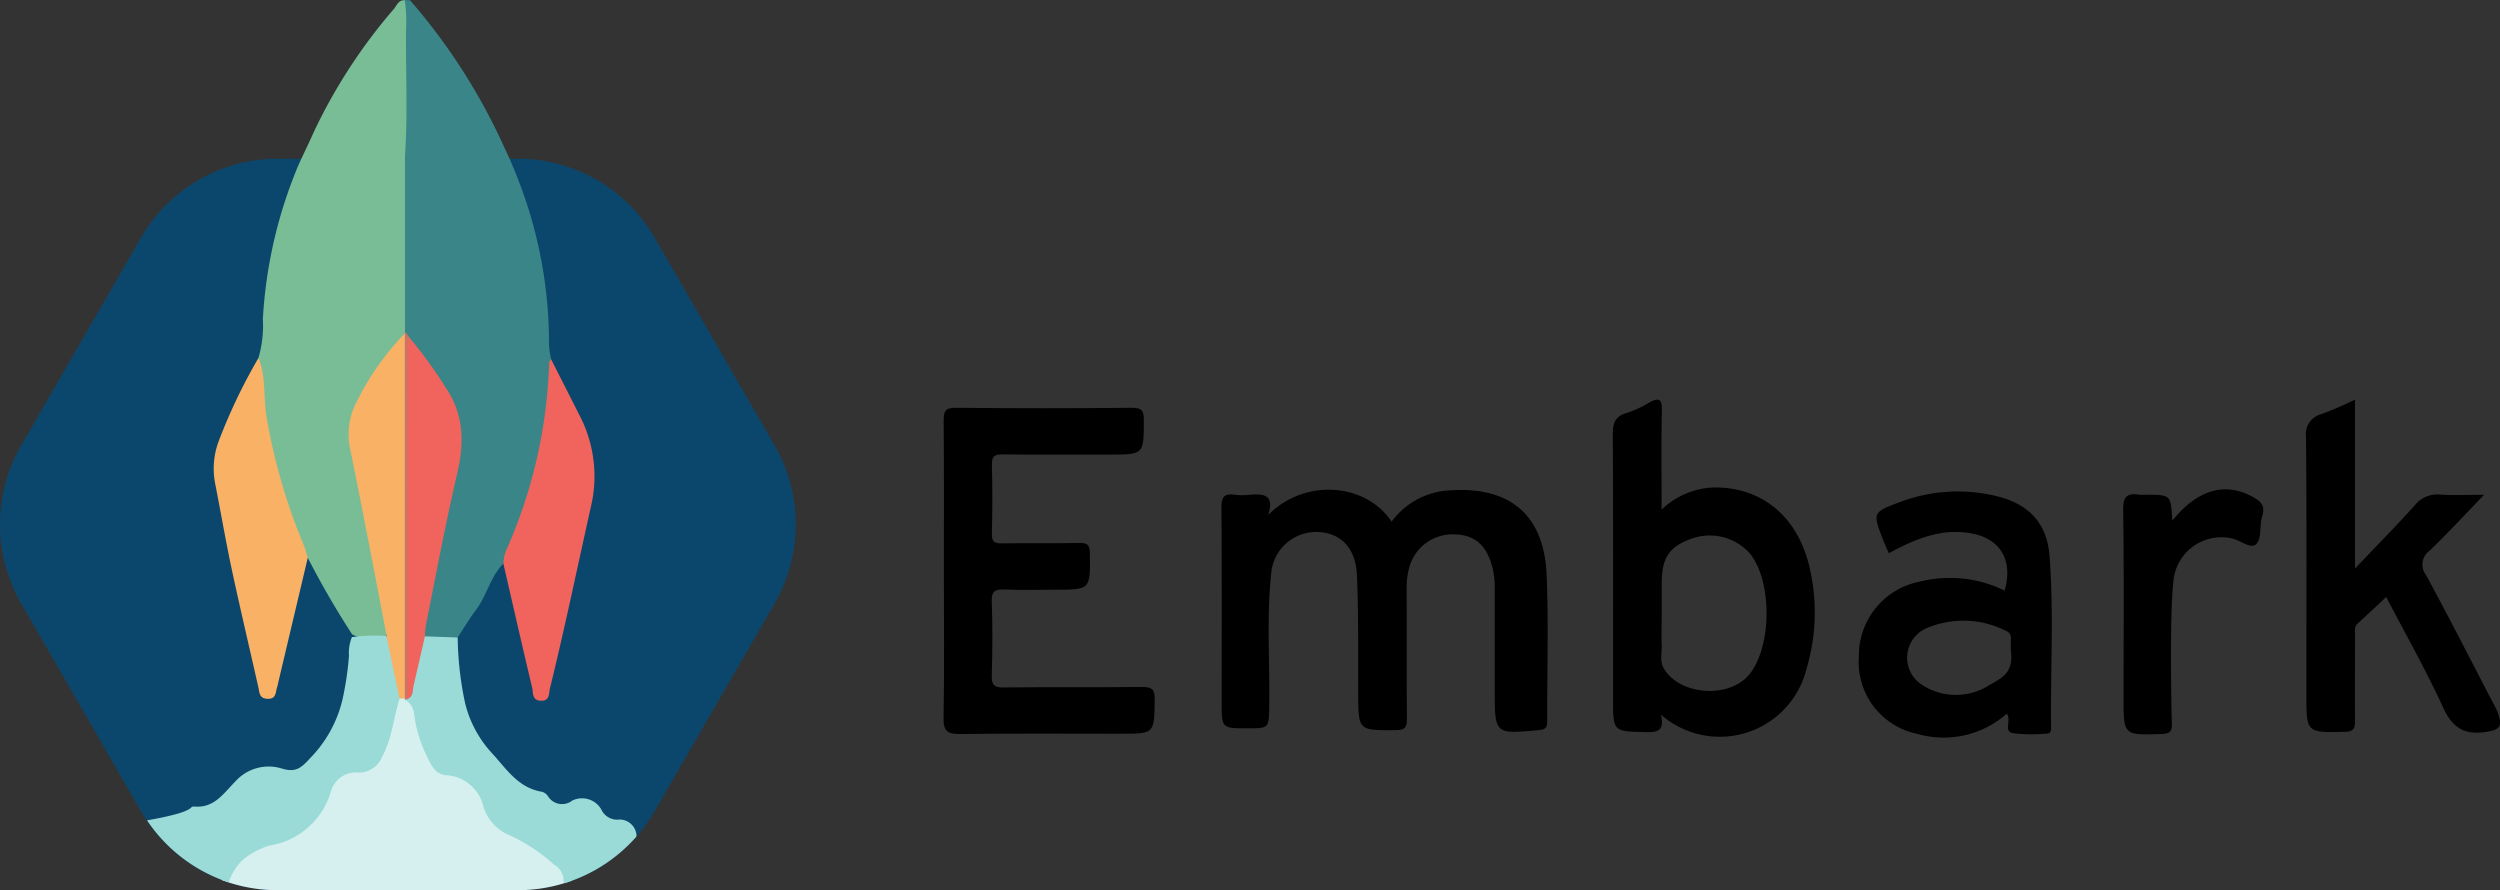 <svg xmlns="http://www.w3.org/2000/svg" width="213.081" height="75.87" viewBox="0 0 213.081 75.87">
  <rect x="0" y="0" width="213.081" height="75.87" fill="#333333" stroke="none"/>
  <g id="Layer_2" data-name="Layer 2" transform="translate(0.003 0.028)">
    <g id="Layer_1" data-name="Layer 1" transform="translate(-0.002 -0.028)">
      <path id="Path_74877" data-name="Path 74877" d="M44.136,54H23.683a13.46,13.46,0,0,0-11.667,6.732L1.8,78.444a13.46,13.46,0,0,0,0,13.46l10.215,17.711a13.46,13.46,0,0,0,11.667,6.727H44.136a13.46,13.46,0,0,0,11.658-6.731L66.019,91.9a13.46,13.46,0,0,0,0-13.46L55.791,60.732A13.46,13.46,0,0,0,44.136,54Z" transform="translate(0.002 -40.473)" fill="#0b476d"/>
      <path id="Path_74878" data-name="Path 74878" d="M145.848,14.5a38.377,38.377,0,0,1,2.942,14.85,7.369,7.369,0,0,0,.173,1.219c.29,6.2-1.432,11.925-4.066,17.443-1.1,1.109-1.4,2.691-2.313,3.918-.568.751-1.059,1.582-1.587,2.376a3.058,3.058,0,0,1-2.609.173c-.671-.523-.4-1.209-.273-1.84.894-4.572,1.753-9.149,2.754-13.7a6.76,6.76,0,0,0-.576-4.582,37.447,37.447,0,0,0-3.563-5.411,3.86,3.86,0,0,1-.513-1,55.362,55.362,0,0,1-.11-6.477c0-2.754-.14-5.486.1-8.227a5.546,5.546,0,0,0,.19-1.73c0-3.292-.02-7.869.015-11.164,0-.513-.2-.358.531-.358a51.282,51.282,0,0,1,7.711,11.838C145.062,12.728,145.477,13.552,145.848,14.5Z" transform="translate(-101.997 0.028)" fill="#398588"/>
      <path id="Path_74879" data-name="Path 74879" d="M100.314,13.331V28.3a1.85,1.85,0,0,1-.02.2,2.209,2.209,0,0,1-.618,1.062c-.336.423-.638.874-.986,1.287A10.492,10.492,0,0,0,96.436,41.06c1.024,3.756,1.6,7.644,2.343,11.48.11.573.463,1.207-.125,1.753a3.558,3.558,0,0,1-2.842-.18,73.627,73.627,0,0,1-3.791-6.542,4.273,4.273,0,0,1-1.177-2.161,45.911,45.911,0,0,1-3.07-13.991,5.03,5.03,0,0,0,.048-.866,9.735,9.735,0,0,0,.378-3.315A39.509,39.509,0,0,1,91.06,14.531c.328-.834.824-1.753,1.5-3.277A46.213,46.213,0,0,1,99.372.8c.25-.3.388-.781.924-.731a12.619,12.619,0,0,1,.11,2.459C100.366,6.133,100.562,9.736,100.314,13.331Z" transform="translate(-65.797 -0.042)" fill="#78bd96"/>
      <path id="Path_74880" data-name="Path 74880" d="M419.766,168.839c3.05-3.112,8.262-2.792,10.516.566a6.562,6.562,0,0,1,5.008-2.671c5.068-.328,7.977,2.093,8.2,7.166.183,4.164.035,8.34.055,12.519,0,.521-.145.706-.691.751-3.783.356-3.783.371-3.783-3.4v-8.635a7.2,7.2,0,0,0-.175-1.733c-.471-1.928-1.467-2.854-3.2-2.912a3.838,3.838,0,0,0-3.883,2.714,6.637,6.637,0,0,0-.25,1.975c.015,3.67-.015,7.341.025,11.016,0,.764-.185.976-.964.981-3.187.023-3.177.053-3.19-3.147-.015-3.335.033-6.675-.105-10.015-.1-2.386-1.395-3.67-3.385-3.728a3.85,3.85,0,0,0-3.931,3.593c-.4,3.738-.1,7.5-.163,11.247-.033,1.893,0,1.893-1.875,1.893-2.178,0-2.178,0-2.178-2.2,0-5.548.02-11.1-.02-16.642,0-.881.25-1.189,1.1-1.067a5.868,5.868,0,0,0,1.375,0C419.413,167.014,420.307,167.142,419.766,168.839Z" transform="translate(-311.672 -124.944)"/>
      <path id="Path_74881" data-name="Path 74881" d="M321.224,152.69c0-4.256.023-8.513-.018-12.769,0-.819.113-1.142,1.049-1.132q7.511.078,15.01,0c.866,0,1,.285,1,1.054,0,2.932.015,2.934-2.9,2.934-3.044,0-6.086.02-9.131-.015-.684,0-.934.145-.916.879.053,1.958.045,3.918,0,5.879-.015.669.193.836.839.824,2.208-.038,4.419.015,6.627-.033.726-.015.879.218.886.909.033,3.075.055,3.075-2.984,3.075-1.417,0-2.837.05-4.256-.018-.831-.04-1.159.13-1.124,1.057.078,2.081.063,4.169,0,6.259-.023.8.18,1.044,1.014,1.034,3.918-.048,7.839,0,11.768-.043.854,0,1.119.17,1.107,1.074-.043,2.912,0,2.912-2.9,2.912-4.544,0-9.088-.035-13.633.025-1.1.015-1.49-.2-1.465-1.4C321.274,161.03,321.224,156.869,321.224,152.69Z" transform="translate(-240.777 -104.033)"/>
      <path id="Path_74882" data-name="Path 74882" d="M789.186,136v14.4c1.823-1.918,3.505-3.62,5.1-5.391a2.444,2.444,0,0,1,2.166-.914c1.147.078,2.306.018,3.738.018-1.67,1.728-3.1,3.28-4.617,4.742a1.455,1.455,0,0,0-.341,2.091c1.933,3.538,3.756,7.136,5.616,10.711a8.9,8.9,0,0,1,.5,1c.456,1.237.158,1.5-1.087,1.683-1.835.25-2.8-.428-3.573-2.116-1.452-3.165-3.177-6.207-4.842-9.4-.851.8-1.632,1.537-2.426,2.253-.33.305-.228.694-.23,1.054,0,2.419-.027,4.84,0,7.261,0,.691-.168.911-.891.926-3.255.068-3.255.093-3.255-3.192,0-7.3.03-14.6-.03-21.9a1.773,1.773,0,0,1,1.337-2A29.006,29.006,0,0,0,789.186,136Z" transform="translate(-588.465 -101.942)"/>
      <path id="Path_74883" data-name="Path 74883" d="M104.14,251.518a12.026,12.026,0,0,0-3.222-2.328,5.327,5.327,0,0,1-3.182-3.29,3.092,3.092,0,0,0-2.534-2.151A2.736,2.736,0,0,1,93.116,242a15.123,15.123,0,0,1-.961-3.22,1.758,1.758,0,0,0-.9-1.4,1.067,1.067,0,0,0-.376-.1.673.673,0,0,0-.523.225,3.408,3.408,0,0,0-.471,1.412,12.98,12.98,0,0,1-1.087,3.317,1.914,1.914,0,0,1-1.647,1.154,3,3,0,0,0-2.892,2.2,5.676,5.676,0,0,1-4.351,3.886,7.409,7.409,0,0,0-3.157,1.725,7.122,7.122,0,0,0-1.329,1.667,13.445,13.445,0,0,0,4.8.871h20.453a13.444,13.444,0,0,0,4.609-.816C105.209,252.372,104.473,251.816,104.14,251.518Z" transform="translate(-56.536 -177.864)" fill="#d6f0ef"/>
      <path id="Path_74884" data-name="Path 74884" d="M58.182,235.5a6.544,6.544,0,0,1,2.286-1.252,6.5,6.5,0,0,0,5.29-4.682,2.2,2.2,0,0,1,2.313-1.547,2.121,2.121,0,0,0,2.026-1.334c.859-1.567.971-3.33,1.5-4.982.376-1.64-.341-3.14-.621-4.692a.814.814,0,0,0-.538-.633,13.814,13.814,0,0,0-2.912.1,3.494,3.494,0,0,0-.25,1.577,26.29,26.29,0,0,1-.571,3.818,10.6,10.6,0,0,1-2.742,4.922c-.806.9-1.282,1.237-2.464.866a3.8,3.8,0,0,0-3.9,1.109c-1.042,1.057-1.825,2.318-3.555,2.141a.328.328,0,0,0-.225.1c-.416.411-2,.771-3.756,1.082a13.46,13.46,0,0,0,6.968,5.288A4.576,4.576,0,0,1,58.182,235.5Z" transform="translate(-37.533 -162.173)" fill="#9adbd8"/>
      <path id="Path_74885" data-name="Path 74885" d="M155.934,232.216a1.475,1.475,0,0,1-1.37-.824,1.889,1.889,0,0,0-2.5-.8,1.41,1.41,0,0,1-2.078-.388.939.939,0,0,0-.5-.363c-1.965-.323-2.939-1.818-4.159-3.177a9.671,9.671,0,0,1-2.4-4.4,28.241,28.241,0,0,1-.628-5.573l-2.784-.1c-.676.25-.6.921-.751,1.45a26.778,26.778,0,0,1-.841,3.59,1.629,1.629,0,0,0-.125.366,1.5,1.5,0,0,1,.781,1.167,11.357,11.357,0,0,0,1,3.453c.383.751.709,1.733,1.718,1.808a3.468,3.468,0,0,1,3.2,2.691,3.863,3.863,0,0,0,2.3,2.466,14.9,14.9,0,0,1,3.723,2.471,1.6,1.6,0,0,1,.806,1.457c.02,0,.045.045.073.125A13.465,13.465,0,0,0,157.5,233.7a.938.938,0,0,1,.043-.1A1.444,1.444,0,0,0,155.934,232.216Z" transform="translate(-103.291 -162.355)" fill="#9adbd8"/>
      <path id="Path_74886" data-name="Path 74886" d="M726.957,169.224c2.193-2.717,4.562-3.337,6.943-1.98.666.381.976.751.721,1.58s-.032,1.888-.5,2.381-1.367-.333-2.113-.476a4.107,4.107,0,0,0-4.972,3.818c-.311,2.724-.16,10.766-.118,12.005.022.661-.218.829-.861.849-3.255.11-3.255.13-3.255-3.055,0-5.338.043-10.678-.033-16.024-.017-1.162.343-1.482,1.392-1.314a3.991,3.991,0,0,0,.626,0C726.832,167.021,726.832,167.021,726.957,169.224Z" transform="translate(-541.806 -124.843)"/>
      <path id="Path_74887" data-name="Path 74887" d="M76.56,121.8c.678,1.69.378,3.505.724,5.258a50.174,50.174,0,0,0,3.087,10.593c.165.376.25.781.391,1.174l-2.5,10.558c-.038.163-.065.328-.118.486-.145.436-.058,1.029-.839.989-.679-.035-.663-.533-.751-.951-.751-3.325-1.535-6.647-2.253-9.982-.521-2.441-.944-4.9-1.425-7.353a6.715,6.715,0,0,1,.25-3.565A47.667,47.667,0,0,1,76.56,121.8Z" transform="translate(-54.527 -91.298)" fill="#f9b166"/>
      <path id="Path_74888" data-name="Path 74888" d="M171.35,139.631a4.17,4.17,0,0,1,.163-.964,42.482,42.482,0,0,0,3.741-16.146c0-.11.1-.22.155-.33q1.213,2.389,2.424,4.78a11.244,11.244,0,0,1,.971,7.842c-1.152,5.15-2.221,10.318-3.483,15.445-.108.436,0,1.087-.779,1.057s-.638-.7-.739-1.117C172.965,146.679,172.164,143.154,171.35,139.631Z" transform="translate(-128.448 -91.59)" fill="#f0645d"/>
      <path id="Path_74889" data-name="Path 74889" d="M139.109,140.5c-.32,1.4-.638,2.8-.964,4.194-.1.418,0,.924-.521,1.157a2.013,2.013,0,0,1-.328-1.425V116.577c0-.523-.25-1.212.533-1.487a39.543,39.543,0,0,1,3.067,4.236c1.562,2.321,1.572,4.74.946,7.381-1,4.279-1.8,8.61-2.666,12.922A7.764,7.764,0,0,0,139.109,140.5Z" transform="translate(-102.892 -86.268)" fill="#f0645d"/>
      <path id="Path_74890" data-name="Path 74890" d="M137,113.411c-.361.441-.185.961-.188,1.442q-.028,14.659-.03,29.319l-.228.053v-.105a5.053,5.053,0,0,1-.4-2.676q-.025-13.252-.013-26.5a3.963,3.963,0,0,1,.408-1.933l.028-.155Z" transform="translate(-102.049 -84.588)" fill="#cb7567"/>
      <path id="Path_74891" data-name="Path 74891" d="M123.484,113.47v31.114h-.453l-1.094-5.223a.313.313,0,0,0-.025-.235c-1-5.223-2-10.448-3.055-15.663a5.959,5.959,0,0,1,.5-4.121A23.176,23.176,0,0,1,123.484,113.47Z" transform="translate(-88.982 -85.053)" fill="#f9b166"/>
      <path id="Path_74892" data-name="Path 74892" d="M565.7,149.986c-1.094-4.186-4.174-6.57-8.207-6.47a6.825,6.825,0,0,0-4.319,1.883c0-2.949-.043-5.7.023-8.44.025-1.057-.3-1.107-1.1-.671a9.621,9.621,0,0,1-1.92.884c-1,.285-1.169.9-1.164,1.85.04,7.511.023,15,.023,22.508,0,2.819,0,2.779,2.859,2.834.976.018,1.547-.143,1.224-1.487a7.612,7.612,0,0,0,12.4-3.891A16.8,16.8,0,0,0,565.7,149.986ZM560.69,159.4c-1.66,2.118-5.894,1.875-7.306-.418-.408-.661-.168-1.38-.2-2.071-.045-.914,0-1.83,0-2.754v-2.5c0-2.131.631-3.085,2.479-3.756a4.569,4.569,0,0,1,5.1,1.317C562.6,151.636,562.567,157,560.69,159.4Z" transform="translate(-411.552 -101.965)"/>
      <path id="Path_74893" data-name="Path 74893" d="M649.046,172.773c-.215-2.8-1.773-4.434-4.534-5.1a13.986,13.986,0,0,0-8.34.556c-2.183.816-2.191.884-1.354,3.067.163.423.353.834.533,1.252,2.824-1.56,4.827-2.053,6.905-1.718,2.574.413,3.711,2.276,2.964,4.9a10.575,10.575,0,0,0-7.166-.781,6.427,6.427,0,0,0-5.258,6.4,6.252,6.252,0,0,0,4.967,6.59,8.116,8.116,0,0,0,7.641-1.723c.428.578-.323,1.5.523,1.667a13.71,13.71,0,0,0,2.869.035c.423,0,.388-.371.383-.651C649.121,182.437,649.419,177.6,649.046,172.773Zm-5.258,11.089a5.273,5.273,0,0,1-5.846-.265,2.748,2.748,0,0,1,.458-4.589,8,8,0,0,1,6.76.07c.881.353.481.613.616,2,.15,1.7-.831,2.128-2,2.782Z" transform="translate(-474.361 -125.391)"/>
    </g>
  </g>
</svg>
